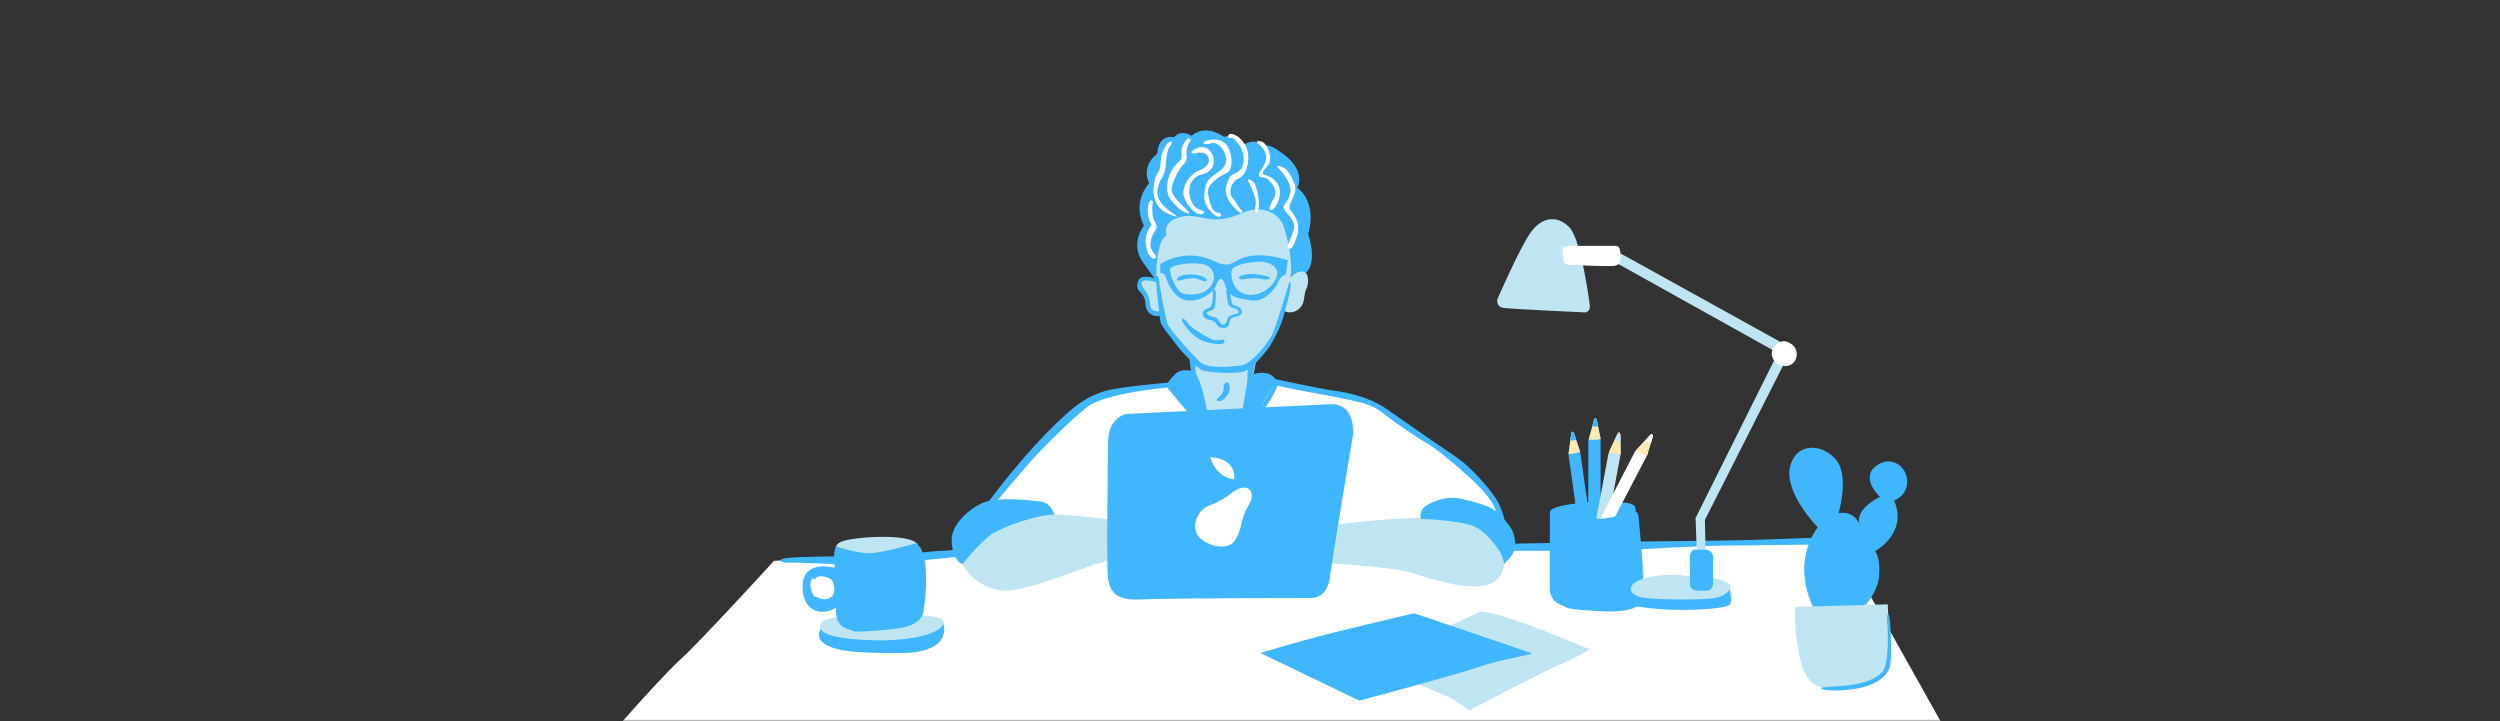 <svg xmlns="http://www.w3.org/2000/svg" xmlns:xlink="http://www.w3.org/1999/xlink" fill="none" height="199" viewBox="0 0 690 199" width="690"><rect x="0" y="0" width="690" height="199" fill="#333333" stroke="none"/><mask id="a" height="199" maskUnits="userSpaceOnUse" width="699" x="-9" y="0"><path d="m-9 0h699v199h-699z" fill="#d9d9d9"></path></mask><g mask="url(#a)"><path d="m440.631 138.466s-15.422.718-12.44 3.592c3.084 2.874 16.963 2.771 20.664.616s2.879-3.49 0-3.9c-2.776-.308-8.224-.308-8.224-.308z" fill="#40b6fe"></path><path d="m436.107 124.61 3.495 24.427-3.289.513-3.393-23.914v-.307l.72-5.543c.205-1.334.822-.102.822-.102z" fill="#40b6fe"></path><path d="m436.107 124.61v.103c-1.439.513-2.57.616-3.187.616l.514-3.798.206-1.745c.205-1.334.822-.102.822-.102l.514 1.642z" fill="#ffe9b3"></path><path d="m435.079 121.326c-.617.308-1.234.308-1.645.205l.206-1.745c.205-1.334.822-.102.822-.102z" fill="#40b6fe"></path><path d="m441.762 121.018v24.632h-3.393v-24.119l.103-.205 1.439-5.337c.309-1.334.823 0 .823 0z" fill="#40b6fe"></path><path d="m441.762 121.018v.205c-1.543.206-2.571.206-3.29.103l1.028-3.695.411-1.642c.308-1.334.822 0 .822 0l.309 1.642z" fill="#ffe9b3"></path><path d="m441.145 117.631c-.617.205-1.234.103-1.645 0l.411-1.642c.309-1.334.823 0 .823 0z" fill="#40b6fe"></path><path d="m447.313 125.226-4.523 24.222-3.29-.514 4.421-23.708.103-.205 2.364-5.029c.617-1.232.823.205.823.205z" fill="#bfe5f2"></path><path d="m447.314 125.226v.103c-1.543 0-2.571-.308-3.29-.514l1.645-3.489.719-1.54c.617-1.231.823.206.823.206v1.744z" fill="#ffe9b3"></path><path d="m447.313 121.737c-.617.102-1.234-.103-1.645-.308l.72-1.54c.617-1.231.822.205.822.205z" fill="#bfe5f2"></path><path d="m454.612 125.637-11.411 21.86-2.982-1.539 11.104-21.45.205-.206 3.804-4.105c.925-1.026.823.411.823.411z" fill="#fff"></path><path d="m454.612 125.637-.102.102c-1.44-.513-2.365-1.026-2.982-1.437l2.57-2.771 1.131-1.231c.925-1.027.823.41.823.41l-.514 1.642z" fill="#ffe9b3"></path><path d="m455.641 122.25c-.617-.103-1.131-.411-1.44-.821l1.131-1.232c.926-1.026.823.411.823.411z" fill="#fff"></path><path d="m165 215.543v-8.724l6.169-3.079 195.85-.513 165.317-5.953 3.393 1.745-.823 7.39s-16.243 2.565-31.048 2.668c-14.804.103-52.947 2.874-69.807 3.182-16.861.308-78.238 2.052-87.696 2.155-9.459.103-111.239.924-122.137 1.026-10.898.103-59.218.103-59.218.103z" fill="#40b6fe"></path><path d="m294.848 150.987-81.219 3.797s-19.843 21.758-26.011 27.403c-6.169 5.645-22.618 24.632-22.618 24.632s43.694 1.54 63.947.821c20.253-.718 75.873-.308 94.584-.821 18.712-.513 102.09-3.079 115.146-2.566 13.057.514 96.949-5.131 96.949-5.131l-27.758-49.572s-52.227.205-64.564 1.026-64.564 1.334-64.564 1.334z" fill="#fff"></path><path d="m408.76 168.742-31.665 14.574s21.178 7.903 24.365 9.956c3.188 2.052 4.01 2.771 4.01 2.771s22.001-11.495 26.113-13.137c4.113-1.642 7.094-3.695 7.094-3.695s-23.029-9.955-29.917-10.469z" fill="#bfe5f2"></path><path d="m427.779 141.237s-.102 20.116 0 21.758c.103 1.642 1.234 4.208 5.758 4.618 4.523.411 14.804 0 14.804 0s4.01-.102 3.907-8.108c-.103-8.005-.823-19.295-.823-19.295s-4.112 3.079-11.411 2.977c-7.3-.103-12.235-1.95-12.235-1.95z" fill="#40b6fe"></path><path d="m230.695 179.006s-6.58-1.335-4.113-5.645c2.468-4.311 19.534.718 19.534.718l14.187-2.155s3.29 8.108-11.514 8.313c-14.805.205-18.094-1.231-18.094-1.231z" fill="#40b6fe"></path><path d="m239.742 170.487s-12.44-1.437-13.365 2.053c-.925 3.489 9.767 4.208 17.58 4.208 7.814-.103 16.039-1.848 16.45-4.927.308-3.079-14.085-1.539-20.665-1.334z" fill="#bfe5f2"></path><path d="m232.34 153.963c-.206-.205-3.599-3.079 0-4.516 3.598-1.436 22.309-2.565 20.973 1.848-1.439 4.413-18.917 4.31-20.973 2.668z" fill="#bfe5f2"></path><path d="m253.107 149.858s-8.121 2.361-12.131 2.771c-4.01.411-10.178-1.847-10.178-1.847s-1.028 1.334-.411 5.952c0 0-8.328-2.463-8.842 4.516-.411 6.877 4.421 9.237 9.253 6.466 0 0-1.131 6.056 5.14 6.261 6.272.308 13.057-.924 15.216-1.437s2.879-2.258 3.496-6.261c.719-4.002.925-12.521-1.543-16.421zm-25.496 16.319c-2.159.205-3.393-2.258-3.701-3.182-.309-.924-.926-4.105 2.775-4.824 3.702-.718 3.907 3.695 3.907 3.695.103 2.463-.822 4.105-2.981 4.311z" fill="#40b6fe"></path><path d="m390.254 169.256s-21.898 5.131-30.02 7.389-12.337 3.592-12.337 3.592l27.244 13.137s27.348-7.287 33.105-9.339c5.757-2.053 14.907-3.387 14.496-3.695-.514-.308-32.488-11.084-32.488-11.084z" fill="#40b6fe"></path><path d="m451.117 142.879s1.44 19.603-.616 22.168c-2.159 2.566-7.094 2.669-11.207 2.258-4.112-.41-7.813-.615-7.299.206.617.821 9.047 1.129 11.103 1.231 2.056.103 7.711 0 9.15-1.847 1.542-1.847 1.234-7.595 1.131-10.982-.205-3.387-1.028-12.008-1.131-13.137 0-1.129-.925-2.566-1.131.103z" fill="#40b6fe"></path><path d="m452.351 149.447s24.366-.205 30.534-.41c6.169-.205 20.562-.719 20.562-.719l-1.439 1.951s-21.282.307-26.217.307c-4.934 0-23.44 1.027-23.44 1.027z" fill="#40b6fe"></path><path d="m450.397 167.203s6.683 1.129 13.468 1.129c6.786 0 11.309-.513 13.057-1.129s.308-5.132.308-5.132l-26.935-.41c-.103.102-.515 3.079.102 5.542z" fill="#40b6fe"></path><path d="m469.006 159.403s-7.608-1.642-14.291 0c-2.467.616-3.906 1.437-4.42 2.36-.823 1.437.719 2.977 3.906 3.285 5.038.513 18.3.718 20.665-.411s4.421-2.976.925-4.31c-3.598-1.437-6.785-.924-6.785-.924z" fill="#bfe5f2"></path><path d="m468.389 154.374-.412-11.393 22.721-45.569-46.778-26.069 1.234-2.566 48.012 26.582v3.49l-22.618 44.645s.308 11.085.102 10.777c-.205-.308-2.261.103-2.261.103z" fill="#bfe5f2"></path><path d="m466.436 152.937c-.103.205 0 8.211 0 8.211s-.206 1.744 2.056 1.847 2.981 0 2.981 0 1.337-.308 1.337-2.155c0-1.848 0-7.493 0-7.493s-.412-1.642-2.056-1.642c-1.645 0-3.188 0-3.188 0s-.411-.205-1.13 1.232z" fill="#40b6fe"></path><path d="m492.858 94.231s-1.234-.41-2.879 1.026c-1.542 1.54-1.028 3.695 0 4.619 1.028 1.026 3.495 1.847 5.038.205 1.542-1.642 1.233-4.927-2.159-5.85z" fill="#fff"></path><path d="m438.78 84.173s-2.262-17.961-5.654-21.45c-3.393-3.49-7.608-2.771-10.59 1.334-2.981 4.105-9.252 18.474-9.252 18.474s-.514 2.155 1.747 2.463c2.262.308 22.516 1.232 22.516 1.232s1.439-.103 1.233-2.053z" fill="#bfe5f2"></path><path d="m433.331 67.855h12.646s1.234-.205 1.234 2.053v2.258s-.103 1.026-1.851 1.232c-1.748.205-12.131-.308-12.131-.308s-1.748.205-1.851-1.847c-.103-1.745-.103-2.258-.103-2.258s-.103-1.129 2.056-1.129z" fill="#fff"></path><path d="m511.26 171s6.683-5.952 7.3-11.495c.617-5.439-1.028-7.389-1.028-7.389s9.15-4.927 5.243-13.958c0 0 3.804-1.335 3.598-5.543-.205-4.207-4.832-7.184-8.841-3.797-4.01 3.387 1.336 8.313 1.336 8.313s-7.505 3.49-5.449 8.006c0 0-1.233-4.311-5.963-3.49 0 0 2.879-9.75-.411-14.368-3.29-4.619-11.103-5.748-12.954 1.436-1.85 7.185 7.608 16.832 7.608 16.832s-8.122 9.648-.411 23.709z" fill="#40b6fe"></path><path d="m495.427 167.511 25.6-.719s.72 14.677 0 16.832-3.29 5.337-9.047 5.953c-5.86.615-9.459 0-9.459 0s-3.701 0-5.551-7.185c-1.954-7.287-1.543-14.881-1.543-14.881z" fill="#bfe5f2"></path><path d="m520.822 171s1.028 11.906-1.337 14.472c-2.364 2.565-6.888 3.592-11.72 3.9s-5.86.308-4.832.821c1.131.513 5.86.616 10.384-.308 4.523-.924 7.813-3.387 8.327-6.055.514-2.669.309-9.032 0-12.214-.308-3.181-.925-2.155-.822-.616z" fill="#40b6fe"></path><path d="m325.279 105.52s-3.701.886-10.692 1.297c-6.991.41-13.571 2.09-17.786 5.888-4.215 3.797-12.748 12.931-18.197 18.987-5.449 5.952-5.86 7.8-5.86 7.8l-1.851 6.26 53.358 3.695 80.602-1.231 10.384-.719s.822-11.495-16.038-22.168c-16.861-10.674-17.067-14.472-30.226-16.832-13.16-2.361-23.543-4.311-23.543-4.311l-8.225 17.448z" fill="#fff"></path><path d="m360.543 79.76c-.823 1.539-.206 3.489-1.645 5.131-1.234 1.437-3.393 1.745-4.832.718-1.131 3.49-2.365 6.671-3.701 8.621-1.131 1.745-2.262 3.182-3.496 4.311l-3.29 18.166-8.533 1.231-5.86-7.8v-10.674c-2.056-1.95-3.804-4.618-6.683-7.389-1.028-1.026-1.85-2.976-2.364-5.337-.823.103-1.748.103-2.57-.41-1.748-1.129-.514-2.874-1.543-4.721-1.028-1.847-2.981-4.105 0-4.516 1.234-.103 2.262.205 2.982.616-.411-8.416.308-17.037.308-17.037.412-10.161 13.777-8.724 24.366-8.416 10.487.308 12.132 6.877 13.16 13.958.411 2.566.102 6.261-.617 10.161.719-.718 1.645-1.334 2.57-1.54 2.57-.616 2.57 3.387 1.748 4.926z" fill="#bfe5f2"></path><path d="m312.222 144.316s-17.786-3.182-27.45-2.053-17.991 9.237-19.122 11.7 5.038 9.237 12.029 9.032 19.842-5.953 27.141-8.005c7.3-2.053 12.646-2.464 12.646-2.464z" fill="#bfe5f2"></path><path d="m361.674 145.753-.617 9.339s22.823 1.129 28.786 3.079 17.786 5.645 22.515 2.464c4.627-3.182 4.627-12.316-5.86-16.216-10.486-4.003-44.824 1.334-44.824 1.334z" fill="#bfe5f2"></path><g fill="#40b6fe"><path d="m329.186 103.776s-5.244-1.232-6.066 2.668l8.636 10.879 2.57-.41c.103.103-4.215-9.75-5.14-13.137z"></path><path d="m345.532 104.186s3.701-2.668 6.272 1.129l-7.3 13.548-2.262-.719z"></path><path d="m360.44 75.244s3.29-2.155.617-10.674c0 0 2.775-8.313-2.982-12.726 0 0 2.468-4.413-3.495-9.032s-5.758-1.847-5.758-1.847-1.131-3.592-6.065-.821c0 0-.823-3.797-4.935-2.361 0 0-4.935-3.797-8.945-.308 0 0-2.878-1.95-4.832.41 0 0-4.318-1.129-4.626 4.516 0 0-4.626 3.182-2.262 8.211 0 0-4.832 4.824-1.439 11.7 0 0-4.01 4.926-.206 10.161s3.701 5.132 3.701 5.132-.617-10.469 2.776-12.726c0 0-1.542-3.695 3.907-5.029s8.122 2.874 16.552-.924c8.43-3.695 11.618 2.874 11.618 2.874s2.878 7.903 2.159 14.779c.822-.718 2.159-2.361 4.215-1.334z"></path><path d="m339.467 72.883c-1.748.513-3.701-.513-3.701-.513-8.534-4.413-15.525.513-15.525.513v2.463s.72 0 1.131.41c.412.411 1.954 6.877 6.477 7.184 4.421.308 7.505-2.976 7.917-4.413.411-1.437 1.542-2.771 2.467.411.925 3.182 3.393 3.387 7.197 4.003 3.804.513 6.888-3.695 7.402-5.234.617-1.54 2.056-1.95 2.056-1.95l.514-3.9c-10.692-3.49-14.188.513-15.935 1.026zm-4.421 4.105c-1.337 5.132-7.094 4.516-8.842 3.9-1.645-.616-3.906-6.055-3.084-6.979.823-.821 5.963-1.745 9.15-.924 3.187.821 2.776 4.003 2.776 4.003zm17.375-.821c-.823 2.976-4.627 5.747-8.225 5.132s-4.524-4.311-4.318-6.363c.206-2.155 5.963-2.566 5.963-2.566 3.29-.616 7.402.719 6.58 3.797z"></path><path d="m415.34 155.092s4.112-3.387 1.13-8.621c-2.981-5.234-2.981-5.542-11.206-7.903-8.224-2.36-12.954 1.745-13.056 4.413 0 0 14.496.308 17.169 3.49 2.775 3.079 5.037 5.029 5.963 8.621z"></path><path d="m290.427 142.058s-1.131-4.003-8.533-3.49c-7.402.411-12.132.205-14.805 3.49-2.57 3.284-6.271 8.826-1.645 12.521 0 0 4.524-7.287 12.132-10.161 7.402-2.874 12.851-2.36 12.851-2.36z"></path><path d="m325.073 76.681s.72-1.026 3.702-.924c2.981.103 3.906 1.026 4.215 1.232.308.308.102.821-.72.616s-2.159-1.026-3.495-.821c-1.337.103-2.468.411-3.188.616-.719.205-1.13-.308-.514-.718z"></path><path d="m334.738 80.273s.308 4.003-.926 4.618c-1.233.616-1.85.719-1.85 1.847.102 1.129 1.439 1.54 2.364 1.642.926.205 1.234.821 1.748 1.54.514.718 2.57.821 2.981 0 .412-.821.103-1.642 1.131-2.258 1.028-.513 2.571-.308 2.571-1.642 0-1.437-1.954-1.642-2.468-1.847s-.514-2.771-.925-3.489c-.514-.719-1.028-1.026-.925-.308.102.718.308 2.668.514 3.489.205.821 1.131 1.026 1.953 1.334.823.205 1.542 1.026.514 1.334s-2.467.513-2.673 1.54c-.206 1.026-.72 1.642-1.336 1.54-.617-.103-1.337-1.847-1.851-1.95-.514-.205-2.262-.513-2.467-1.129-.206-.616 1.336-.616 1.953-1.334.514-.718.514-3.387.514-4.311 0-.924-.822-1.54-.822-.616z"></path><path d="m342.243 76.27s1.953-1.232 6.168-.308.823 1.437-.308 1.026-3.907-.103-4.935.103c-1.028.205-1.645-.513-.925-.821z"></path><path d="m326.204 88.484s2.365 4.926 7.197 6.055c4.935 1.129 4.626-.205 4.523-.616-.102-.513-1.542.205-2.878-.103-1.337-.308-5.86-3.079-6.683-4.003-.72-1.026-2.262-2.874-2.159-1.334z"></path><path d="m319.007 76.989c0 .103.926 10.674 1.337 12.008.411 1.334 2.981 4.311 4.524 6.363 1.439 2.053 5.448 5.85 6.579 6.671s9.562 1.232 11.823.513c2.262-.821 5.449-4.618 6.683-6.261s3.804-6.671 4.318-9.032.925-2.976 1.645-6.363 0-3.387-.309-2.258c-.308 1.129-3.289 11.187-4.42 13.547-1.131 2.361-5.758 8.416-8.842 8.724s-9.15 1.026-11.309-1.129c-2.262-2.258-8.122-8.724-8.739-10.263s-2.261-10.468-2.364-12.008c-.103-1.437-1.028-2.053-.926-.513z"></path><path d="m318.391 76.68s-3.084-.821-3.907.308c-.822 1.129-.822 2.566 0 3.387.823.821 1.645 1.847 1.645 3.49 0 1.642 1.337 3.9 4.215 3.284v-1.232s-2.467.205-2.775-1.129c-.309-1.334-.309-2.976-1.131-4.106-.823-1.026-2.057-2.771-.823-3.182 1.131-.41 4.421.616 4.421.616l-.308-1.129z"></path></g><path d="m341.934 58.514s-4.421-3.387-3.495-7.082c.925-3.695 1.747-2.976 3.495-4.208s1.851-4.926 0-7.287c-1.85-2.463-1.85-1.847-2.57-1.847s-.617-1.745 1.336-.924c1.954.821 3.599 3.182 3.804 5.542.206 2.361-.617 5.747-2.673 6.569-2.056.821-2.878 4.003-1.747 5.234 1.13 1.232 1.953 3.079 2.57 3.49.617.411-.103 1.129-.72.513z" fill="#fff"></path><path d="m344.607 50.201s2.365 4.311 1.953 6.261c-.411 1.95.103 2.668.514 1.95.412-.718.617-2.668 0-5.234-.616-2.566-.925-2.874-1.542-3.284s-1.439-.718-.925.308z" fill="#fff"></path><path d="m347.486 39.835s2.878 2.258 1.748 4.926c-1.131 2.668-1.954 2.668-1.748 3.592.205.924 1.336.308 2.262 1.026.925.719 3.084 3.079 1.953 5.132-1.131 2.053-1.851 3.387-.925 3.49.925.103 2.364-2.566 2.467-4.311.103-1.745-.308-2.976-1.85-4.311-1.543-1.334-3.29-.821-2.879-1.847.411-1.026 2.056-1.95 2.056-3.695 0-1.745-.925-4.208-2.262-4.721-1.336-.513-1.953.103-.822.718z" fill="#fff"></path><path d="m352.832 46.404s3.907 3.9 3.29 6.774-2.056 3.079-1.851 4.208c.206 1.129 3.29 3.182 2.879 5.542-.411 2.361-2.056 4.516-1.645 5.337.411.821 1.131.308 1.645-.924s1.851-4.003.72-6.671c-1.131-2.668-2.571-2.463-1.748-4.516.822-2.053 2.056-3.49 1.028-5.747-1.028-2.258-1.851-3.797-3.29-4.311-1.439-.513-1.645-.41-1.028.308z" fill="#fff"></path><path d="m332.373 39.015s3.084-1.334 5.449.308 2.776 7.39.925 8.313c-1.85.924-5.757 2.976-5.346 5.747.411 2.771 1.234 5.234 2.776 5.337 1.542.103.72 1.745-.617.821-1.336-.924-3.29-2.668-3.187-5.645.103-2.977.822-4.516 3.187-5.953 2.365-1.437 3.393-3.079 2.673-5.132-.72-2.053-2.467-3.797-3.907-3.284-1.439.513-2.673.308-1.953-.513z" fill="#fff"></path><path d="m329.289 41.478s2.878-2.258 4.832.41c1.953 2.668.617 5.645-2.365 6.261-2.981.616-3.907 3.592-3.392 5.953.514 2.361 1.644 3.49 3.289 4.003 1.645.411.103 1.54-1.233.821-1.337-.718-4.113-3.695-3.804-6.158.308-2.463 2.159-4.824 4.215-5.645 2.056-.821 3.29-2.155 2.673-3.695s-2.365-1.437-3.496-1.129c-1.13.308-1.542-.308-.719-.821z" fill="#fff"></path><path d="m327.541 38.501s-1.645 1.54-1.439 3.797c.205 2.258-.309 1.54-2.159 3.9-1.851 2.361-2.571 6.569-.823 8.929 1.748 2.258 3.701 3.592 4.524 3.695.822.103.925.103-.412-1.232-1.336-1.334-4.42-3.9-3.803-6.055.616-2.155 1.953-4.926 3.289-6.261 1.337-1.334.514-2.463.823-3.9.308-1.437.514-1.847.925-2.361.411-.513-.308-1.334-.925-.513z" fill="#fff"></path><path d="m322.503 39.322c-.205.103-2.056 2.155-2.159 5.337-.102 3.182-1.028 2.566-1.645 5.132-.616 2.566-.822 7.39 3.804 9.237 4.627 1.847 1.131-.103 0-1.026s-3.701-2.976-2.981-6.055 1.85-2.976 2.159-5.85c.308-2.874.411-4.721 1.336-5.953.926-1.232.309-1.232-.514-.821z" fill="#fff"></path><path d="m317.054 56.051s-1.028 2.976.823 6.055c0 0-2.467 2.463-1.439 6.466s3.289 2.874 2.467 1.847c-.822-1.129-1.748-1.847-1.234-4.208.514-2.258 1.851-2.976 1.542-4.003-.308-1.026-1.028-1.437-1.13-3.182-.103-1.745-.103-2.258.102-2.976.206-.718-.822-1.232-1.131 0z" fill="#fff"></path><path d="m337.719 106.239s.411 1.95-1.234 3.284.309 1.642 1.44.513 1.748-2.36 1.336-3.9c-.411-1.437-1.542.103-1.542.103z" fill="#40b6fe"></path><path d="m328.363 98.746c-.205.411.514 4.619.617 4.926.206.308 1.234 3.182 1.234 3.182l-.308-6.774z" fill="#40b6fe"></path><path d="m346.56 99.055c-.205.205-2.159 2.052-2.159 2.052l-.308 8.827 1.748-5.953z" fill="#40b6fe"></path><path d="m329.597 102.544s-3.29-1.232-5.243.719c-1.851 1.847-2.468 2.771-2.159 3.592.308.821 6.991 8.518 6.991 8.518h.925s-5.86-8.005-5.449-9.237c.411-1.231 3.187-3.387 3.804-1.539.617 1.847 3.907 10.571 3.907 10.571l1.028-.205c.103 0-1.748-10.572-3.804-12.419z" fill="#40b6fe"></path><path d="m347.383 102.955s-2.673 0-3.187 2.873c-.72 4.003-1.439 8.314-1.439 8.314h1.233s1.337-7.595 1.954-8.416 2.878-1.54 4.729-.616c1.85.924-4.01 9.134-4.01 9.134h1.337s5.243-6.979 4.523-8.826c-.925-1.847-2.467-2.771-5.14-2.463z" fill="#40b6fe"></path><path d="m323.428 105.521s-15.318 1.231-19.02 2.565c-3.701 1.335-6.991 2.566-15.832 11.701-8.842 9.134-16.347 19.5-16.347 19.5l2.365-.308s8.43-10.161 11.412-13.342c2.981-3.182 9.355-9.545 13.982-13.24 5.346-4.208 23.543-5.542 23.543-5.542v-1.334z" fill="#40b6fe"></path><path d="m287.446 138.466c-2.673-.411-12.543-1.437-16.45.41-3.906 1.848-8.122 5.85-8.327 9.75-.103 3.9 1.336 6.466 2.981 7.082 0 0 4.627-5.85 7.814-8.108s13.365-5.747 17.58-5.542c0 0-.925-3.182-3.598-3.592zm-14.291 6.876c-4.112 1.95-7.71 7.39-7.71 7.39s-.823-2.566-1.028-4.619c-.103-2.053 2.467-4.413 5.551-6.774 3.084-2.36 8.842-1.847 12.646-2.155s6.271 1.54 6.271 1.54c-2.467.102-11.617 2.668-15.73 4.618z" fill="#40b6fe"></path><path d="m351.804 104.597s11.926 2.566 14.804 2.976c2.982.411 10.384 1.334 16.141 5.337 5.655 4.003 16.552 11.495 19.739 13.65 3.188 2.156 9.459 8.929 11.104 12.316s1.85 5.85 1.85 5.85-1.542-2.258-2.673-3.284c0 0 .514-1.437-3.187-5.645-3.701-4.31-13.673-12.418-15.524-13.342-1.85-.924-7.196-4.619-9.664-6.363-2.467-1.745-4.215-3.9-8.944-5.029-4.627-1.129-9.664-2.053-14.291-2.874-4.626-.821-9.047-1.847-9.047-1.847z" fill="#40b6fe"></path><path d="m367.019 111.576-56.236 2.668s-4.832 1.026-4.935 7.39c-.103 6.363-.514 36.64 0 38.282.514 1.745.617 5.953 8.636 5.542 8.019-.41 46.572-.41 46.572-.41s5.141.821 5.963-5.543c.823-6.363 6.374-39.205 6.374-39.205s1.131-9.135-6.374-8.724z" fill="#40b6fe"></path><path d="m339.261 136.618s-2.776 1.95-5.654 2.977c-2.879 1.026-4.73 5.131-3.188 7.902 1.44 2.772 8.02 4.927 10.281 1.848 2.262-3.079 1.44-5.85 3.907-9.853 2.468-4.105-.617-7.082-5.346-2.874z" fill="#fff"></path><path d="m340.598 132.308s1.13-5.645-6.58-6.158c0 .102 1.336 5.542 6.58 6.158z" fill="#fff"></path><path d="m417.19 146.06c-1.131-2.052-3.701-4.515-5.14-5.542-1.44-1.026-6.272-2.36-9.356-2.976s-7.094.616-9.253 2.155c-2.056 1.54-1.233 3.592-1.233 3.592 1.028-.205 10.589.514 14.084 1.745 3.496 1.232 6.477 5.44 7.505 6.979 1.029 1.54 1.337 3.592 1.337 3.592s1.131-.923 2.262-2.566c1.234-1.642.925-4.926-.206-6.979zm-1.439 7.287s-.514-4.515-4.215-6.773-9.253-4.106-12.337-4.311c-3.085-.205-5.552-.513-5.552-.513s3.495-3.284 7.402-2.874c4.01.411 10.281 2.669 11.926 4.311 1.645 1.539 4.112 5.439 4.01 6.979-.103 1.539-1.234 3.181-1.234 3.181z" fill="#40b6fe"></path><path d="m253.518 151.911s1.337 8.313.72 13.445c-.617 5.131-1.851 6.568-5.141 7.184s-9.664 1.026-11.823 1.026c-2.261 0-2.981.513-1.233.719 1.747.205 11.206-.616 12.954-1.027 1.747-.41 5.346-1.436 5.86-4.413.514-2.976 1.233-10.263.308-14.368-.925-4.106-1.85-4.414-1.645-2.566z" fill="#40b6fe"></path><path d="m224.938 158.582s2.776-1.951 5.14 0c2.365 1.95 1.131 6.979-.822 7.594-1.954.616-3.701.411-4.113-.615-.411-1.027-.411-1.129.926-.514 1.336.616 3.084.514 3.906-.923.617-1.129.309-4.003-1.028-4.516-1.336-.513-2.981-.924-3.701-.103-.719.821-1.439.205-.308-.923z" fill="#40b6fe"></path><path d="m254.238 152.526s4.215-.513 6.169-.513c1.953 0 3.495-.41 3.495-.41l.617 2.052-9.355.924z" fill="#40b6fe"></path><path d="m230.181 153.553.103 2.155s-10.692-.513-12.749-.411c-2.159.206-3.392-1.026 0-1.334 3.393-.308 12.646-.41 12.646-.41z" fill="#40b6fe"></path><path d="m417.499 150.063c.205.206 0 1.95 0 1.95h10.383v-2.155z" fill="#40b6fe"></path></g></svg>